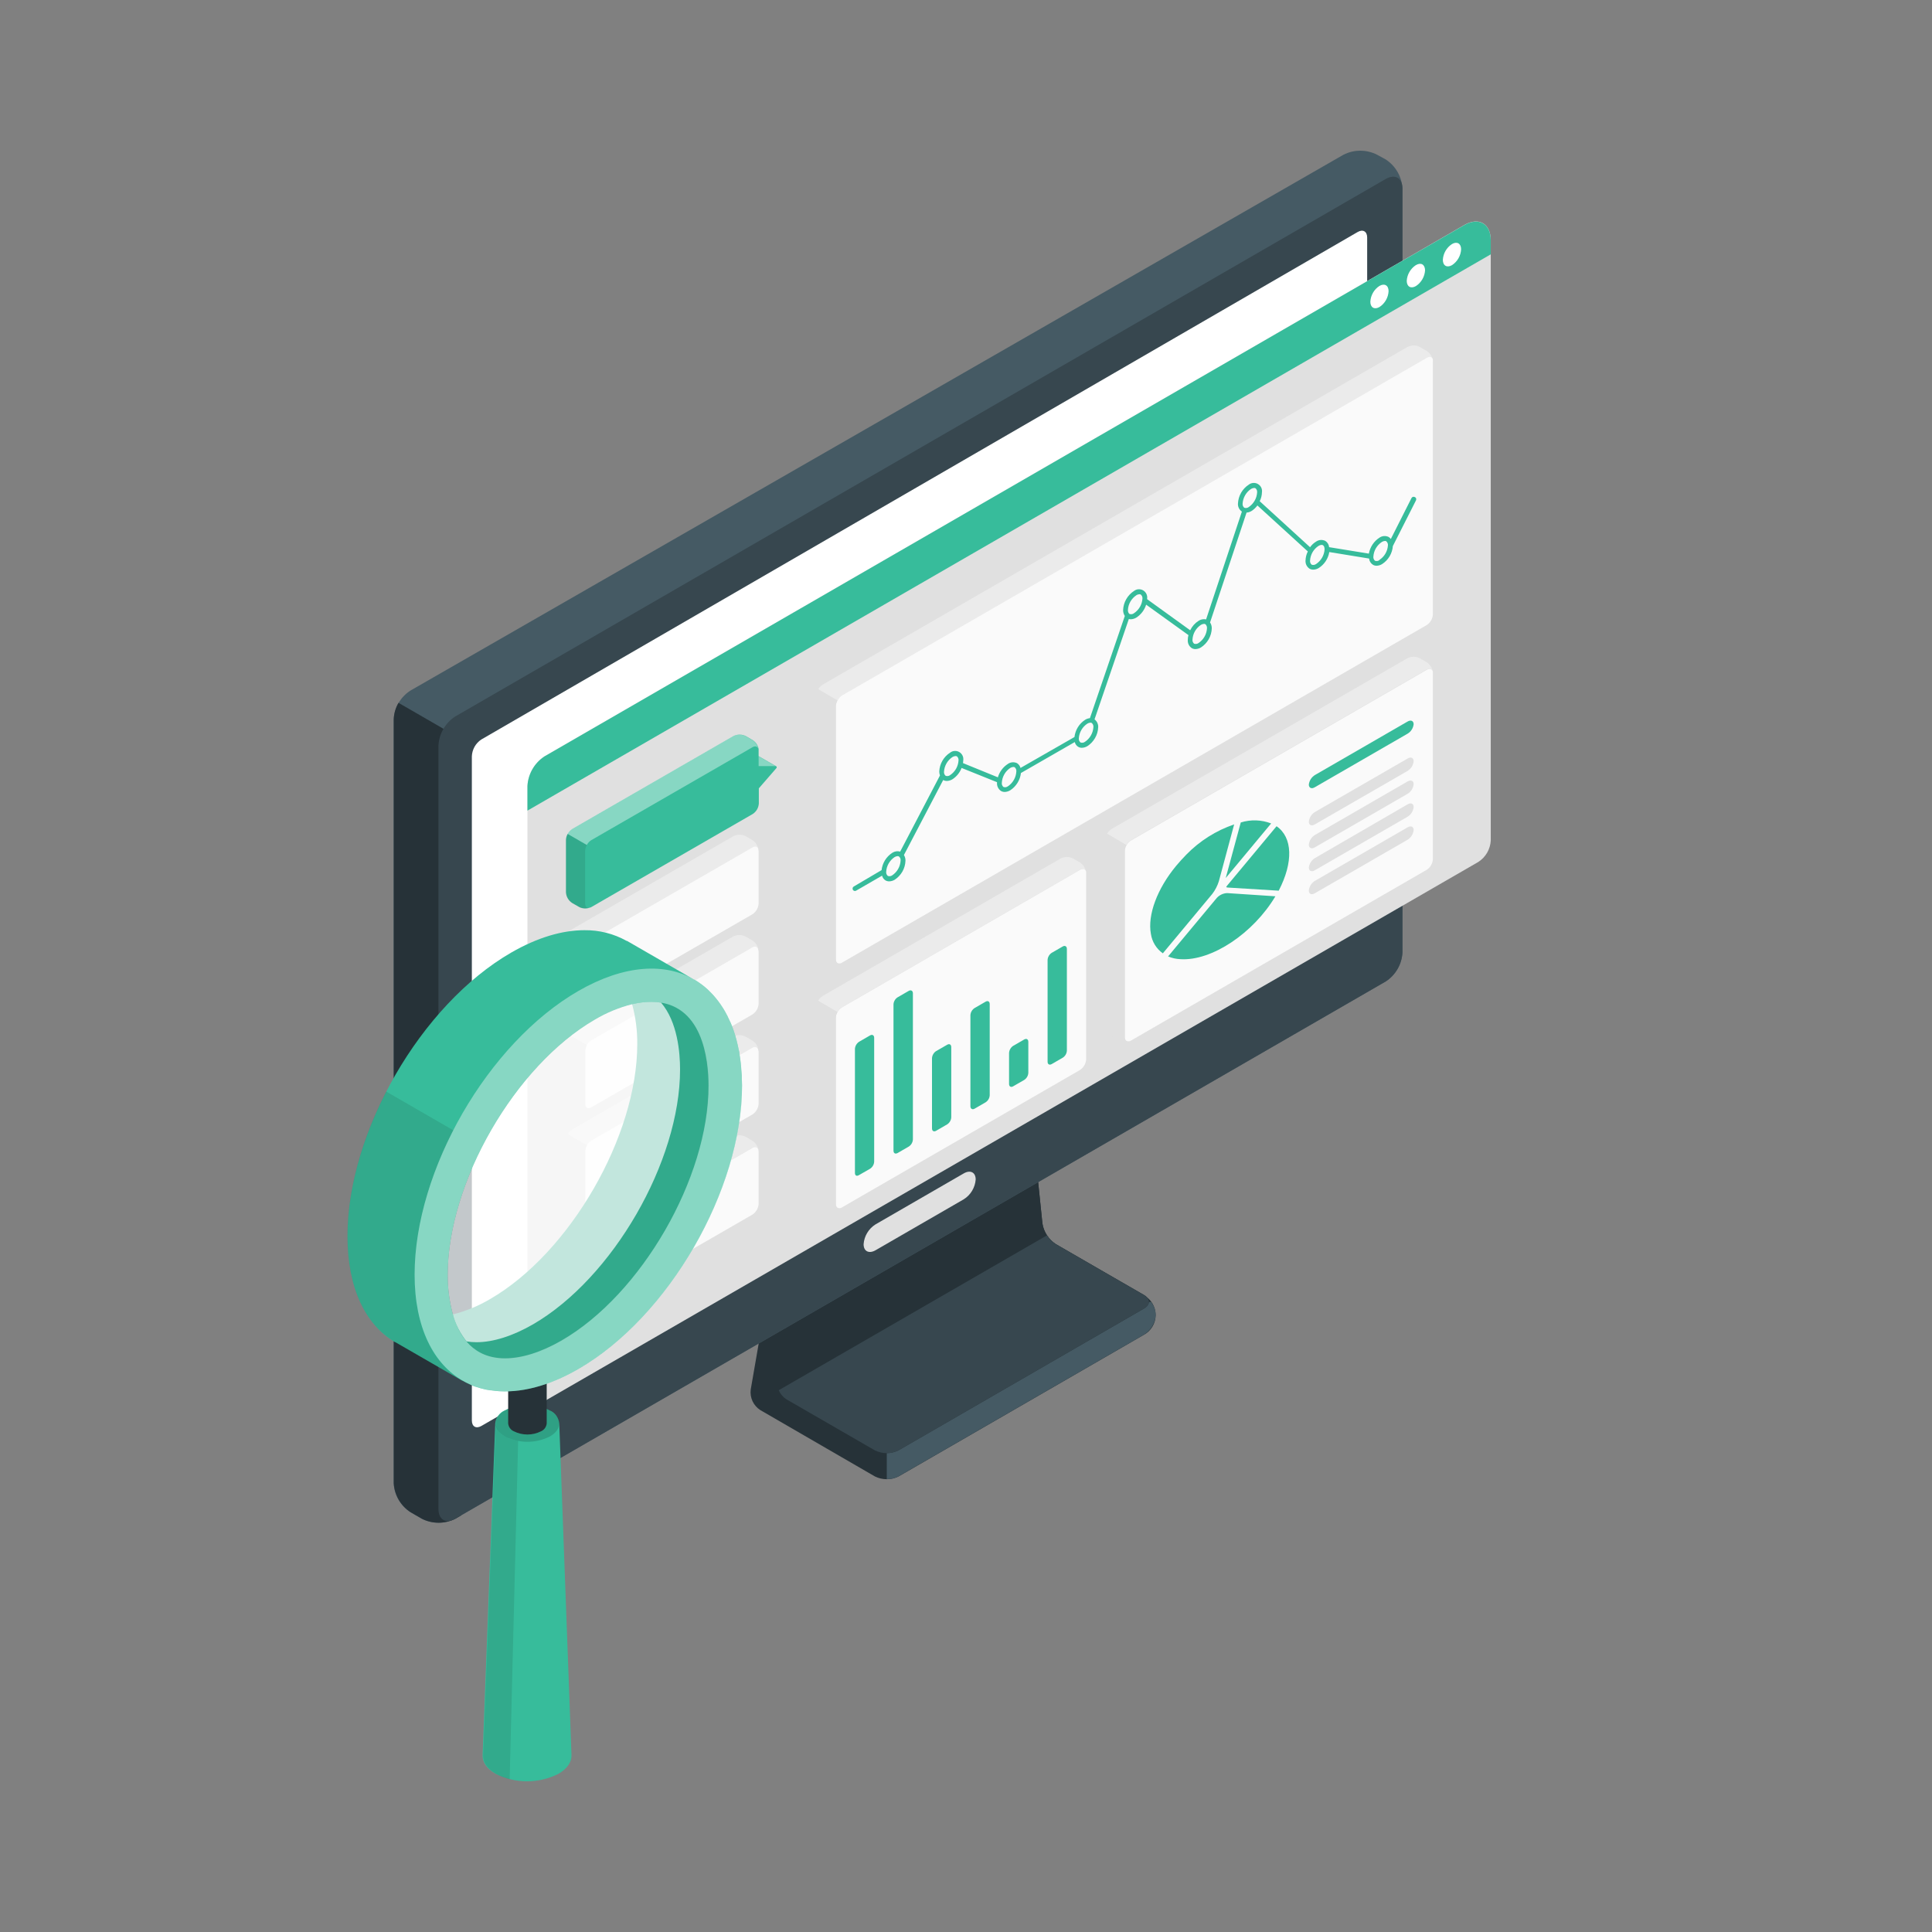 <svg width="70" height="70" viewBox="0 0 70 70" fill="none" xmlns="http://www.w3.org/2000/svg">
<rect x="0" y="0" width="70" height="70" fill="#808080" stroke="none"/>
<path d="M35.76 36.636L29.317 40.357C29.056 40.528 28.871 40.794 28.802 41.099L27.2 50.346C27.182 50.489 27.204 50.635 27.265 50.767C27.326 50.898 27.423 51.009 27.544 51.088L31.699 53.494C31.833 53.561 31.98 53.595 32.129 53.595C32.278 53.595 32.425 53.561 32.558 53.494L41.439 48.366C41.57 48.297 41.679 48.193 41.755 48.066C41.831 47.94 41.871 47.795 41.871 47.647C41.871 47.499 41.831 47.354 41.755 47.227C41.679 47.101 41.57 46.997 41.439 46.928L38.253 45.077C38.125 44.993 38.016 44.883 37.932 44.754C37.849 44.626 37.793 44.481 37.769 44.33L37.05 37.351C37.029 37.204 36.977 37.064 36.898 36.938C36.82 36.812 36.716 36.704 36.593 36.621C36.463 36.558 36.319 36.526 36.175 36.529C36.03 36.532 35.888 36.568 35.76 36.636Z" fill="#263238"/>
<path d="M32.13 51.861V53.59C32.281 53.593 32.43 53.558 32.563 53.487L41.444 48.359C41.568 48.282 41.672 48.177 41.747 48.052C41.822 47.927 41.867 47.786 41.877 47.641C41.868 47.471 41.808 47.308 41.706 47.172H40.252L32.13 51.861Z" fill="#455A64"/>
<path d="M36.571 37.104L30.127 40.826C29.865 40.997 29.68 41.263 29.611 41.568L28.156 49.961C28.138 50.105 28.16 50.251 28.221 50.382C28.282 50.514 28.378 50.626 28.5 50.705L31.694 52.549C31.827 52.615 31.974 52.65 32.124 52.65C32.273 52.65 32.42 52.615 32.553 52.549L41.444 47.414C41.685 47.277 41.685 47.053 41.444 46.914L38.253 45.077C38.125 44.993 38.016 44.883 37.932 44.754C37.849 44.626 37.793 44.481 37.769 44.33L37.05 37.351C37.051 37.295 37.037 37.24 37.008 37.191C36.979 37.143 36.938 37.104 36.888 37.078C36.838 37.053 36.782 37.041 36.726 37.046C36.67 37.05 36.616 37.07 36.571 37.104Z" fill="#263238"/>
<path d="M41.444 46.921L38.253 45.077C38.125 44.997 38.016 44.888 37.935 44.759L28.216 50.37C28.275 50.508 28.375 50.625 28.503 50.705L31.698 52.549C31.831 52.615 31.978 52.65 32.127 52.65C32.276 52.65 32.423 52.615 32.557 52.549L41.444 47.414C41.69 47.284 41.69 47.06 41.444 46.921Z" fill="#37474F"/>
<path d="M15.28 55.027L14.867 54.788C14.691 54.673 14.544 54.518 14.438 54.336C14.333 54.153 14.272 53.948 14.261 53.738V26.071C14.272 25.861 14.333 25.657 14.438 25.474C14.544 25.292 14.691 25.138 14.867 25.023L48.679 5.605C48.867 5.51 49.075 5.46 49.285 5.46C49.496 5.46 49.704 5.51 49.892 5.605L50.207 5.777C50.383 5.892 50.53 6.047 50.635 6.229C50.741 6.412 50.802 6.616 50.813 6.827V34.511C50.802 34.721 50.741 34.926 50.636 35.108C50.53 35.291 50.383 35.446 50.207 35.56L16.493 55.027C16.305 55.122 16.097 55.171 15.886 55.171C15.675 55.171 15.468 55.122 15.28 55.027Z" fill="#455A64"/>
<path d="M16.697 26.769L14.439 25.465C14.332 25.646 14.273 25.852 14.268 26.063V53.738C14.279 53.948 14.34 54.153 14.445 54.336C14.55 54.518 14.697 54.673 14.874 54.788L15.287 55.027C15.475 55.122 15.682 55.171 15.893 55.171C16.104 55.171 16.312 55.122 16.5 55.027L16.704 54.907L16.697 26.769Z" fill="#263238"/>
<path d="M15.886 54.676V27.01C15.898 26.799 15.958 26.595 16.064 26.412C16.169 26.23 16.316 26.075 16.493 25.96L50.207 6.485C50.542 6.292 50.813 6.449 50.813 6.828V34.511C50.802 34.721 50.741 34.926 50.636 35.108C50.53 35.291 50.383 35.446 50.207 35.56L16.493 55.027C16.158 55.219 15.886 55.063 15.886 54.676Z" fill="#37474F"/>
<path d="M31.723 44.361L34.918 42.515C35.157 42.377 35.351 42.475 35.351 42.735C35.34 42.88 35.295 43.021 35.22 43.146C35.145 43.271 35.041 43.376 34.918 43.453L31.723 45.299C31.483 45.436 31.29 45.338 31.29 45.079C31.301 44.933 31.345 44.793 31.421 44.668C31.496 44.543 31.599 44.438 31.723 44.361Z" fill="#E0E0E0"/>
<path d="M17.44 26.793L49.191 8.406C49.382 8.296 49.535 8.385 49.535 8.605V32.734C49.528 32.854 49.494 32.97 49.434 33.075C49.375 33.179 49.291 33.267 49.191 33.333L17.44 51.666C17.247 51.776 17.096 51.686 17.096 51.465V27.407C17.1 27.284 17.134 27.165 17.193 27.058C17.253 26.951 17.338 26.86 17.44 26.793Z" fill="white"/>
<path d="M19.729 27.4L53.051 8.153C53.58 7.849 54.013 8.098 54.013 8.708V30.455C54.004 30.61 53.959 30.761 53.882 30.895C53.804 31.029 53.696 31.143 53.566 31.228L19.557 50.865C19.311 51.007 19.11 50.891 19.11 50.607V28.472C19.122 28.257 19.184 28.049 19.292 27.862C19.399 27.676 19.549 27.518 19.729 27.4Z" fill="#E0E0E0"/>
<path d="M54.013 9.215V8.714C54.013 8.104 53.58 7.854 53.051 8.158L19.729 27.405C19.549 27.523 19.399 27.681 19.292 27.867C19.184 28.054 19.122 28.262 19.11 28.477V29.371L54.013 9.215Z" fill="#37BC9B"/>
<path d="M49.98 10.36C49.883 10.422 49.803 10.507 49.746 10.606C49.689 10.706 49.656 10.817 49.65 10.932C49.65 11.143 49.798 11.229 49.98 11.124C50.076 11.062 50.157 10.977 50.214 10.877C50.272 10.777 50.305 10.666 50.311 10.551C50.311 10.339 50.164 10.253 49.98 10.36Z" fill="white"/>
<path d="M51.294 9.609C51.2 9.672 51.122 9.755 51.066 9.853C51.009 9.951 50.976 10.061 50.969 10.174C50.969 10.386 51.117 10.472 51.301 10.365C51.398 10.302 51.478 10.217 51.535 10.118C51.593 10.018 51.626 9.906 51.633 9.791C51.626 9.58 51.485 9.495 51.294 9.609Z" fill="white"/>
<path d="M52.609 8.842C52.512 8.905 52.432 8.989 52.374 9.089C52.317 9.188 52.283 9.3 52.277 9.415C52.277 9.626 52.425 9.712 52.609 9.607C52.705 9.544 52.785 9.459 52.842 9.36C52.9 9.26 52.933 9.148 52.939 9.033C52.939 8.822 52.791 8.736 52.609 8.842Z" fill="white"/>
<path d="M51.908 13.035C51.88 12.944 51.794 12.915 51.693 12.973L30.501 25.21C30.434 25.253 30.38 25.312 30.343 25.382L29.646 24.979C29.682 24.908 29.737 24.849 29.804 24.807L50.995 12.571C51.064 12.536 51.141 12.517 51.219 12.517C51.296 12.517 51.373 12.536 51.442 12.571L51.693 12.716C51.748 12.752 51.796 12.799 51.833 12.854C51.87 12.909 51.895 12.97 51.908 13.035Z" fill="#EBEBEB"/>
<path d="M51.916 13.102V22.26C51.912 22.337 51.89 22.413 51.851 22.48C51.812 22.547 51.758 22.604 51.693 22.647L30.501 34.882L30.471 34.897C30.457 34.903 30.443 34.907 30.429 34.909C30.345 34.921 30.285 34.861 30.285 34.751V25.59C30.288 25.512 30.31 25.437 30.35 25.37C30.387 25.3 30.441 25.241 30.508 25.198L51.7 12.961C51.801 12.903 51.887 12.932 51.915 13.023C51.916 13.029 51.916 13.035 51.915 13.041C51.918 13.061 51.919 13.082 51.916 13.102Z" fill="#FAFAFA"/>
<path d="M30.422 34.911C30.354 34.932 30.282 34.938 30.211 34.93C30.156 34.925 30.103 34.909 30.055 34.882L29.804 34.737C29.739 34.695 29.685 34.638 29.646 34.571C29.607 34.503 29.585 34.428 29.58 34.351V25.193C29.583 25.116 29.605 25.04 29.646 24.973L30.343 25.377C30.303 25.444 30.281 25.519 30.278 25.597V34.753C30.278 34.87 30.338 34.923 30.422 34.911Z" fill="#E0E0E0"/>
<path d="M51.258 18.009C51.248 18.003 51.237 18 51.226 17.999C51.214 17.998 51.203 17.999 51.192 18.003C51.181 18.006 51.171 18.012 51.162 18.02C51.154 18.027 51.147 18.036 51.141 18.046L50.392 19.529C50.371 19.5 50.344 19.474 50.313 19.455C50.261 19.43 50.202 19.418 50.144 19.422C50.086 19.427 50.03 19.446 49.981 19.48C49.881 19.544 49.795 19.63 49.729 19.729C49.663 19.829 49.618 19.941 49.596 20.059L48.157 19.825C48.153 19.779 48.138 19.735 48.114 19.695C48.09 19.656 48.058 19.623 48.019 19.598C47.966 19.572 47.908 19.561 47.849 19.565C47.791 19.569 47.734 19.589 47.686 19.622C47.599 19.675 47.525 19.744 47.466 19.827L45.642 18.16C45.693 18.059 45.72 17.948 45.723 17.835C45.731 17.776 45.722 17.717 45.696 17.663C45.67 17.61 45.628 17.566 45.577 17.537C45.526 17.507 45.467 17.493 45.408 17.498C45.349 17.502 45.292 17.523 45.245 17.56C45.131 17.634 45.036 17.734 44.968 17.852C44.9 17.97 44.861 18.103 44.854 18.239C44.849 18.297 44.86 18.354 44.885 18.407C44.91 18.459 44.948 18.503 44.996 18.536L43.699 22.442C43.653 22.432 43.605 22.431 43.559 22.44C43.513 22.448 43.468 22.466 43.429 22.492C43.297 22.575 43.191 22.694 43.123 22.836L41.563 21.71C41.563 21.71 41.563 21.696 41.563 21.688C41.571 21.629 41.562 21.569 41.535 21.516C41.509 21.463 41.468 21.419 41.417 21.389C41.365 21.36 41.306 21.346 41.247 21.35C41.188 21.355 41.132 21.376 41.085 21.413C40.97 21.488 40.874 21.589 40.806 21.709C40.737 21.828 40.699 21.962 40.693 22.1C40.691 22.177 40.712 22.253 40.754 22.318L39.49 26.02C39.429 26.026 39.371 26.046 39.319 26.078C39.212 26.147 39.121 26.239 39.054 26.347C38.987 26.456 38.945 26.577 38.93 26.704L36.975 27.824C36.957 27.753 36.913 27.692 36.851 27.652C36.798 27.626 36.739 27.615 36.681 27.62C36.622 27.624 36.566 27.644 36.518 27.678C36.342 27.791 36.213 27.964 36.155 28.164L34.892 27.649C34.897 27.615 34.9 27.581 34.901 27.547C34.909 27.489 34.9 27.429 34.874 27.375C34.848 27.322 34.807 27.277 34.755 27.247C34.704 27.218 34.645 27.204 34.586 27.208C34.526 27.212 34.47 27.234 34.423 27.271C34.308 27.345 34.213 27.445 34.145 27.563C34.077 27.681 34.038 27.814 34.031 27.95C34.031 28 34.04 28.05 34.057 28.097L32.615 30.855C32.567 30.841 32.517 30.838 32.468 30.846C32.419 30.853 32.371 30.871 32.33 30.898C32.223 30.968 32.132 31.06 32.065 31.168C31.998 31.277 31.956 31.399 31.941 31.526L30.933 32.12C30.913 32.132 30.899 32.151 30.893 32.173C30.887 32.195 30.89 32.219 30.902 32.239C30.909 32.252 30.92 32.263 30.933 32.27C30.946 32.278 30.961 32.282 30.976 32.282C30.991 32.281 31.006 32.277 31.019 32.27L31.959 31.727C31.976 31.798 32.02 31.859 32.082 31.898C32.123 31.921 32.169 31.933 32.216 31.933C32.287 31.931 32.355 31.911 32.416 31.875C32.531 31.8 32.627 31.698 32.696 31.579C32.764 31.459 32.802 31.325 32.807 31.187C32.809 31.114 32.79 31.041 32.751 30.979L34.174 28.261C34.214 28.284 34.26 28.296 34.306 28.295C34.376 28.293 34.445 28.273 34.505 28.237C34.658 28.139 34.776 27.994 34.84 27.824L36.124 28.34C36.124 28.34 36.124 28.352 36.124 28.359C36.119 28.417 36.13 28.476 36.156 28.529C36.181 28.581 36.22 28.627 36.268 28.659C36.309 28.682 36.356 28.694 36.403 28.694C36.473 28.691 36.542 28.671 36.602 28.634C36.709 28.565 36.799 28.473 36.866 28.364C36.934 28.256 36.976 28.135 36.99 28.008L38.941 26.886C38.958 26.957 39.002 27.019 39.064 27.058C39.105 27.082 39.151 27.094 39.198 27.094C39.269 27.091 39.337 27.071 39.398 27.034C39.512 26.96 39.607 26.86 39.675 26.742C39.744 26.624 39.783 26.491 39.789 26.355C39.794 26.299 39.783 26.244 39.76 26.193C39.737 26.142 39.702 26.098 39.657 26.064L40.9 22.427C40.923 22.434 40.947 22.437 40.972 22.437C41.042 22.434 41.111 22.414 41.171 22.377C41.341 22.267 41.467 22.101 41.527 21.908L43.06 23.011C43.044 23.067 43.036 23.125 43.036 23.183C43.031 23.241 43.042 23.3 43.067 23.353C43.092 23.405 43.131 23.451 43.18 23.483C43.221 23.506 43.267 23.518 43.314 23.518C43.385 23.515 43.453 23.495 43.513 23.458C43.629 23.383 43.725 23.281 43.793 23.162C43.861 23.042 43.9 22.908 43.905 22.77C43.907 22.693 43.886 22.617 43.843 22.552L45.165 18.572C45.225 18.568 45.284 18.549 45.337 18.519C45.423 18.466 45.498 18.396 45.558 18.314L47.385 19.98C47.334 20.08 47.306 20.191 47.302 20.304C47.297 20.363 47.308 20.422 47.333 20.474C47.359 20.527 47.398 20.573 47.447 20.605C47.487 20.628 47.534 20.64 47.581 20.639C47.651 20.638 47.72 20.618 47.78 20.581C47.881 20.517 47.967 20.432 48.033 20.332C48.099 20.232 48.143 20.12 48.163 20.002L49.605 20.237C49.609 20.283 49.624 20.327 49.648 20.366C49.672 20.405 49.704 20.438 49.743 20.462C49.783 20.486 49.83 20.499 49.877 20.498C49.947 20.496 50.016 20.475 50.076 20.438C50.187 20.367 50.28 20.27 50.348 20.157C50.415 20.043 50.456 19.915 50.466 19.784L51.305 18.127C51.31 18.116 51.313 18.105 51.313 18.093C51.314 18.081 51.312 18.069 51.308 18.058C51.303 18.046 51.297 18.036 51.288 18.028C51.28 18.019 51.27 18.013 51.258 18.009ZM32.33 31.713C32.307 31.73 32.28 31.741 32.252 31.745C32.224 31.75 32.195 31.747 32.168 31.737C32.147 31.719 32.13 31.695 32.119 31.669C32.109 31.643 32.105 31.614 32.108 31.586C32.114 31.48 32.145 31.377 32.197 31.285C32.25 31.193 32.323 31.114 32.411 31.055C32.444 31.034 32.483 31.022 32.522 31.019C32.539 31.019 32.556 31.023 32.57 31.031C32.592 31.049 32.609 31.072 32.62 31.099C32.63 31.125 32.634 31.154 32.63 31.182C32.625 31.288 32.594 31.391 32.542 31.483C32.49 31.575 32.417 31.654 32.33 31.713ZM34.423 28.085C34.4 28.102 34.374 28.113 34.346 28.117C34.318 28.122 34.29 28.119 34.263 28.109C34.241 28.091 34.224 28.068 34.214 28.041C34.203 28.015 34.2 27.986 34.203 27.958C34.21 27.852 34.241 27.75 34.294 27.658C34.347 27.566 34.42 27.488 34.509 27.429C34.543 27.407 34.582 27.395 34.622 27.393C34.639 27.393 34.655 27.396 34.67 27.403C34.692 27.422 34.709 27.445 34.719 27.472C34.729 27.499 34.733 27.528 34.729 27.556C34.722 27.662 34.691 27.765 34.638 27.857C34.585 27.948 34.511 28.027 34.423 28.085ZM36.518 28.489C36.495 28.506 36.468 28.517 36.44 28.522C36.412 28.526 36.383 28.523 36.356 28.513C36.335 28.495 36.318 28.471 36.308 28.445C36.298 28.419 36.294 28.39 36.298 28.362C36.303 28.255 36.334 28.15 36.387 28.057C36.44 27.963 36.514 27.884 36.603 27.824C36.638 27.803 36.677 27.79 36.717 27.788C36.734 27.788 36.75 27.792 36.765 27.8C36.786 27.819 36.803 27.842 36.813 27.868C36.823 27.895 36.827 27.923 36.824 27.951C36.818 28.059 36.788 28.163 36.734 28.257C36.681 28.35 36.607 28.43 36.518 28.489ZM39.31 26.877C39.287 26.894 39.261 26.906 39.232 26.91C39.204 26.914 39.175 26.911 39.148 26.901C39.127 26.883 39.11 26.86 39.099 26.833C39.089 26.807 39.085 26.778 39.088 26.75C39.095 26.644 39.126 26.541 39.18 26.448C39.233 26.356 39.307 26.278 39.396 26.219C39.429 26.198 39.468 26.185 39.508 26.183C39.525 26.182 39.541 26.186 39.556 26.195C39.578 26.213 39.594 26.237 39.605 26.263C39.615 26.29 39.619 26.318 39.616 26.346C39.609 26.453 39.578 26.556 39.525 26.648C39.472 26.74 39.399 26.819 39.31 26.877ZM41.084 22.22C41.061 22.238 41.034 22.249 41.006 22.253C40.977 22.257 40.949 22.254 40.922 22.244L40.908 22.232C40.878 22.194 40.863 22.145 40.867 22.097C40.873 21.991 40.904 21.887 40.957 21.795C41.011 21.703 41.084 21.625 41.173 21.566C41.206 21.544 41.245 21.532 41.285 21.53C41.301 21.53 41.318 21.534 41.333 21.542C41.354 21.56 41.371 21.583 41.382 21.61C41.392 21.636 41.396 21.665 41.393 21.693C41.385 21.799 41.354 21.901 41.3 21.993C41.246 22.084 41.172 22.162 41.084 22.22ZM43.426 23.298C43.403 23.315 43.376 23.326 43.348 23.33C43.32 23.334 43.291 23.332 43.264 23.322C43.243 23.303 43.226 23.28 43.216 23.254C43.206 23.227 43.202 23.199 43.206 23.171C43.212 23.064 43.243 22.961 43.296 22.869C43.349 22.777 43.423 22.698 43.512 22.64C43.546 22.618 43.585 22.606 43.625 22.604C43.642 22.603 43.658 22.607 43.673 22.616C43.679 22.62 43.684 22.625 43.689 22.631C43.704 22.65 43.716 22.671 43.724 22.695C43.731 22.718 43.734 22.742 43.731 22.767C43.725 22.873 43.694 22.976 43.641 23.068C43.588 23.16 43.514 23.239 43.426 23.298ZM45.242 18.373C45.219 18.39 45.193 18.401 45.165 18.405C45.137 18.409 45.109 18.406 45.082 18.397C45.06 18.379 45.044 18.355 45.033 18.329C45.023 18.302 45.019 18.274 45.022 18.246C45.029 18.14 45.059 18.036 45.113 17.944C45.166 17.852 45.239 17.773 45.328 17.715C45.362 17.694 45.401 17.681 45.441 17.679C45.458 17.679 45.475 17.683 45.489 17.691C45.511 17.709 45.528 17.733 45.538 17.759C45.548 17.785 45.551 17.814 45.548 17.842C45.541 17.948 45.511 18.051 45.457 18.143C45.404 18.235 45.331 18.314 45.242 18.373ZM47.686 20.435C47.663 20.452 47.636 20.463 47.608 20.467C47.58 20.472 47.551 20.469 47.524 20.459C47.503 20.441 47.486 20.417 47.476 20.391C47.466 20.364 47.462 20.336 47.466 20.308C47.472 20.202 47.504 20.099 47.556 20.007C47.61 19.916 47.683 19.837 47.772 19.779C47.806 19.757 47.845 19.744 47.885 19.742C47.902 19.742 47.919 19.746 47.933 19.755C47.971 19.775 47.992 19.83 47.992 19.906C47.985 20.012 47.954 20.114 47.901 20.206C47.848 20.298 47.774 20.376 47.686 20.435ZM49.981 20.292C49.959 20.31 49.932 20.321 49.904 20.326C49.876 20.33 49.847 20.328 49.82 20.318C49.798 20.3 49.781 20.276 49.77 20.249C49.76 20.223 49.756 20.194 49.76 20.165C49.767 20.059 49.798 19.956 49.851 19.864C49.905 19.773 49.979 19.694 50.067 19.636C50.101 19.614 50.139 19.602 50.179 19.6C50.196 19.599 50.213 19.603 50.227 19.612C50.249 19.63 50.266 19.654 50.276 19.68C50.287 19.706 50.291 19.735 50.287 19.763C50.28 19.868 50.248 19.969 50.195 20.06C50.142 20.15 50.069 20.227 49.981 20.285V20.292Z" fill="#37BC9B"/>
<path d="M39.344 31.574C39.317 31.483 39.229 31.453 39.13 31.512L30.501 36.495C30.433 36.537 30.376 36.596 30.338 36.667L29.642 36.26C29.68 36.19 29.736 36.13 29.804 36.088L38.43 31.105C38.499 31.069 38.576 31.05 38.654 31.05C38.731 31.05 38.808 31.069 38.877 31.105L39.13 31.249C39.185 31.286 39.233 31.334 39.27 31.39C39.307 31.445 39.332 31.508 39.344 31.574Z" fill="#EBEBEB"/>
<path d="M39.353 31.641V38.38C39.349 38.458 39.327 38.533 39.288 38.6C39.249 38.667 39.196 38.724 39.131 38.767L30.977 43.474L30.503 43.749L30.469 43.766C30.362 43.804 30.285 43.744 30.285 43.618V36.88C30.287 36.806 30.308 36.734 30.345 36.671C30.383 36.6 30.44 36.541 30.508 36.499L39.136 31.515C39.236 31.457 39.324 31.486 39.351 31.577C39.351 31.577 39.351 31.587 39.351 31.594C39.353 31.61 39.354 31.625 39.353 31.641Z" fill="#FAFAFA"/>
<path d="M30.462 43.768L30.434 43.778C30.422 43.783 30.41 43.786 30.397 43.788C30.378 43.794 30.358 43.797 30.338 43.799H30.28C30.239 43.798 30.199 43.794 30.159 43.785C30.123 43.777 30.087 43.763 30.055 43.745L29.804 43.599C29.739 43.557 29.684 43.5 29.646 43.433C29.607 43.366 29.584 43.29 29.58 43.213V36.478C29.583 36.403 29.604 36.329 29.642 36.263L30.338 36.671C30.301 36.734 30.28 36.806 30.278 36.88V43.62C30.278 43.745 30.349 43.806 30.462 43.768Z" fill="#E0E0E0"/>
<path d="M30.976 42.496V38.004C30.979 37.952 30.994 37.902 31.02 37.857C31.046 37.813 31.082 37.775 31.125 37.746L31.526 37.514C31.608 37.468 31.673 37.514 31.673 37.6V42.087C31.671 42.139 31.656 42.189 31.63 42.234C31.605 42.278 31.569 42.316 31.526 42.345L31.125 42.575C31.036 42.63 30.976 42.591 30.976 42.496Z" fill="#37BC9B"/>
<path d="M32.373 41.69V36.392C32.375 36.341 32.39 36.29 32.416 36.246C32.441 36.201 32.477 36.163 32.521 36.135L32.926 35.901C33.009 35.854 33.076 35.901 33.076 35.987V41.285C33.073 41.336 33.058 41.387 33.032 41.432C33.006 41.477 32.97 41.514 32.926 41.542L32.526 41.774C32.438 41.824 32.373 41.785 32.373 41.69Z" fill="#37BC9B"/>
<path d="M33.768 40.884V38.341C33.771 38.289 33.786 38.239 33.812 38.194C33.838 38.149 33.874 38.111 33.918 38.083L34.318 37.853C34.399 37.805 34.466 37.844 34.466 37.939V40.48C34.464 40.532 34.449 40.582 34.423 40.627C34.398 40.672 34.361 40.71 34.318 40.738L33.918 40.97C33.835 41.018 33.768 40.979 33.768 40.884Z" fill="#37BC9B"/>
<path d="M35.16 40.08V36.782C35.163 36.731 35.178 36.68 35.204 36.636C35.23 36.591 35.266 36.553 35.309 36.525L35.71 36.293C35.792 36.246 35.859 36.284 35.859 36.379V39.681C35.857 39.733 35.842 39.783 35.816 39.828C35.79 39.873 35.754 39.911 35.71 39.939L35.309 40.171C35.23 40.214 35.16 40.175 35.16 40.08Z" fill="#37BC9B"/>
<path d="M36.56 39.274V38.152C36.563 38.1 36.578 38.05 36.604 38.005C36.629 37.961 36.665 37.922 36.708 37.894L37.11 37.662C37.191 37.616 37.258 37.654 37.258 37.748V38.87C37.255 38.922 37.241 38.972 37.215 39.017C37.189 39.061 37.154 39.099 37.11 39.128L36.707 39.36C36.628 39.406 36.56 39.368 36.56 39.274Z" fill="#37BC9B"/>
<path d="M37.956 38.468V34.78C37.959 34.729 37.974 34.678 38 34.634C38.026 34.589 38.062 34.551 38.105 34.523L38.506 34.292C38.588 34.244 38.655 34.292 38.655 34.378V38.064C38.653 38.116 38.638 38.166 38.612 38.211C38.586 38.256 38.55 38.294 38.506 38.322L38.105 38.554C38.023 38.6 37.956 38.563 37.956 38.468Z" fill="#37BC9B"/>
<path d="M51.908 24.319C51.88 24.227 51.793 24.198 51.693 24.257L40.972 30.443C40.903 30.485 40.847 30.544 40.809 30.615L40.112 30.208C40.151 30.137 40.206 30.078 40.274 30.036L50.994 23.849C51.063 23.814 51.139 23.795 51.217 23.795C51.295 23.795 51.371 23.814 51.44 23.849L51.693 23.994C51.749 24.031 51.796 24.079 51.833 24.135C51.87 24.19 51.895 24.253 51.908 24.319Z" fill="#EBEBEB"/>
<path d="M51.916 24.387V31.127C51.912 31.204 51.89 31.279 51.851 31.347C51.813 31.414 51.759 31.471 51.695 31.514L41.448 37.43L40.974 37.705L40.939 37.722C40.833 37.76 40.755 37.7 40.755 37.575V30.835C40.758 30.761 40.778 30.689 40.815 30.625C40.854 30.555 40.91 30.495 40.979 30.453L51.7 24.267C51.8 24.209 51.887 24.238 51.915 24.329C51.915 24.329 51.915 24.339 51.915 24.346C51.916 24.36 51.917 24.373 51.916 24.387Z" fill="#FAFAFA"/>
<path d="M40.932 37.722L40.905 37.733C40.893 37.738 40.88 37.741 40.867 37.743C40.848 37.748 40.828 37.752 40.809 37.753H40.75C40.71 37.753 40.669 37.748 40.63 37.739C40.593 37.731 40.558 37.718 40.525 37.7L40.274 37.554C40.209 37.512 40.155 37.455 40.116 37.387C40.077 37.32 40.055 37.245 40.051 37.167V30.433C40.053 30.357 40.075 30.283 40.112 30.218L40.809 30.625C40.771 30.689 40.751 30.761 40.748 30.835V37.575C40.748 37.7 40.831 37.76 40.932 37.722Z" fill="#E0E0E0"/>
<path d="M44.716 29.869L44.161 31.931C44.109 32.096 44.029 32.251 43.924 32.388L42.132 34.541C42.016 34.459 41.918 34.355 41.843 34.233C41.769 34.112 41.72 33.977 41.699 33.837C41.573 33.15 41.927 32.197 42.62 31.364C42.738 31.223 42.859 31.091 42.982 30.965C43.466 30.469 44.06 30.093 44.716 29.869Z" fill="#37BC9B"/>
<path d="M46.21 32.474C45.414 33.813 43.902 34.823 42.773 34.753C42.618 34.747 42.465 34.714 42.322 34.653L44.089 32.531C44.184 32.429 44.314 32.367 44.453 32.359H44.472L46.21 32.474Z" fill="#37BC9B"/>
<path d="M46.056 29.835L44.41 31.813L44.955 29.8C45.316 29.687 45.704 29.699 46.056 29.835Z" fill="#37BC9B"/>
<path d="M46.33 32.271L44.489 32.158C44.469 32.157 44.448 32.152 44.429 32.144C44.432 32.132 44.437 32.12 44.445 32.11C44.449 32.102 44.454 32.096 44.46 32.089L46.252 29.936C46.835 30.338 46.866 31.239 46.33 32.271Z" fill="#37BC9B"/>
<path d="M47.421 28.426C47.421 28.549 47.522 28.598 47.644 28.52L50.995 26.585C51.057 26.549 51.109 26.499 51.147 26.44C51.186 26.38 51.211 26.312 51.219 26.241C51.219 26.118 51.119 26.07 50.995 26.145L47.644 28.08C47.584 28.117 47.532 28.167 47.493 28.227C47.454 28.287 47.43 28.355 47.421 28.426Z" fill="#37BC9B"/>
<path d="M47.421 29.773C47.421 29.897 47.522 29.945 47.644 29.867L50.995 27.934C51.058 27.897 51.11 27.845 51.149 27.784C51.188 27.722 51.212 27.652 51.219 27.58C51.219 27.456 51.119 27.408 50.995 27.486L47.644 29.419C47.582 29.457 47.53 29.508 47.491 29.57C47.453 29.631 47.428 29.701 47.421 29.773Z" fill="#E0E0E0"/>
<path d="M47.421 30.605C47.421 30.728 47.522 30.776 47.644 30.699L50.995 28.764C51.058 28.727 51.11 28.676 51.149 28.615C51.188 28.553 51.212 28.484 51.219 28.412C51.219 28.288 51.119 28.24 50.995 28.316L47.644 30.251C47.582 30.288 47.53 30.34 47.491 30.401C47.453 30.463 47.428 30.532 47.421 30.605Z" fill="#E0E0E0"/>
<path d="M47.421 31.433C47.421 31.557 47.522 31.605 47.644 31.529L50.995 29.594C51.058 29.557 51.111 29.506 51.15 29.444C51.188 29.383 51.212 29.313 51.219 29.24C51.219 29.116 51.119 29.068 50.995 29.146L47.644 31.089C47.583 31.126 47.532 31.175 47.493 31.235C47.454 31.295 47.43 31.362 47.421 31.433Z" fill="#E0E0E0"/>
<path d="M47.421 32.266C47.421 32.39 47.522 32.438 47.644 32.362L50.995 30.428C51.058 30.39 51.11 30.339 51.149 30.277C51.188 30.216 51.212 30.146 51.219 30.074C51.219 29.95 51.119 29.902 50.995 29.979L47.644 31.914C47.582 31.951 47.53 32.003 47.491 32.064C47.452 32.125 47.428 32.194 47.421 32.266Z" fill="#E0E0E0"/>
<path d="M27.477 30.77C27.45 30.677 27.364 30.648 27.262 30.708L21.42 34.076C21.353 34.119 21.299 34.178 21.262 34.248L20.571 33.839C20.608 33.769 20.662 33.71 20.729 33.667L26.571 30.297C26.641 30.262 26.717 30.244 26.795 30.244C26.872 30.244 26.949 30.262 27.018 30.297L27.269 30.443C27.324 30.48 27.371 30.529 27.407 30.585C27.442 30.641 27.466 30.704 27.477 30.77Z" fill="#EBEBEB"/>
<path d="M27.486 30.837V32.739C27.481 32.816 27.459 32.892 27.42 32.959C27.381 33.026 27.327 33.083 27.262 33.126L21.42 36.494L21.378 36.514H21.368C21.268 36.543 21.196 36.483 21.196 36.361V34.462C21.198 34.385 21.221 34.309 21.262 34.242C21.299 34.173 21.353 34.114 21.42 34.071L27.262 30.703C27.364 30.642 27.45 30.672 27.477 30.764C27.478 30.77 27.478 30.776 27.477 30.782C27.482 30.799 27.485 30.818 27.486 30.837Z" fill="#FAFAFA"/>
<path d="M21.375 36.518C21.348 36.528 21.319 36.535 21.291 36.54C21.203 36.556 21.113 36.548 21.029 36.518L20.98 36.494L20.729 36.349C20.664 36.307 20.61 36.25 20.571 36.183C20.532 36.116 20.509 36.04 20.505 35.963V34.06C20.508 33.983 20.531 33.907 20.571 33.84L21.268 34.242C21.228 34.309 21.205 34.385 21.203 34.462V36.365C21.203 36.487 21.275 36.547 21.375 36.518Z" fill="#E0E0E0"/>
<path d="M27.477 34.395C27.449 34.303 27.363 34.273 27.262 34.334L21.419 37.702C21.353 37.745 21.299 37.804 21.261 37.873L20.564 37.471C20.601 37.401 20.655 37.342 20.722 37.3L26.564 33.93C26.634 33.895 26.71 33.877 26.788 33.877C26.865 33.877 26.942 33.895 27.011 33.93L27.262 34.076C27.318 34.112 27.365 34.159 27.402 34.214C27.439 34.269 27.465 34.33 27.477 34.395Z" fill="#EBEBEB"/>
<path d="M27.486 34.462V36.365C27.482 36.444 27.459 36.522 27.419 36.591C27.379 36.66 27.323 36.718 27.255 36.76L21.413 40.128L21.372 40.149H21.361C21.262 40.178 21.189 40.118 21.189 39.996V38.088C21.192 38.011 21.214 37.935 21.255 37.868C21.292 37.799 21.347 37.74 21.413 37.697L27.255 34.328C27.357 34.268 27.443 34.297 27.47 34.39C27.471 34.396 27.471 34.402 27.47 34.407C27.477 34.425 27.483 34.444 27.486 34.462Z" fill="#FAFAFA"/>
<path d="M21.375 40.144C21.348 40.154 21.319 40.161 21.291 40.166C21.203 40.182 21.113 40.174 21.029 40.144L20.98 40.12L20.729 39.975C20.664 39.933 20.61 39.876 20.571 39.809C20.532 39.741 20.509 39.666 20.505 39.589V37.686C20.508 37.608 20.531 37.533 20.571 37.466L21.268 37.868C21.228 37.935 21.205 38.011 21.203 38.088V39.991C21.203 40.113 21.275 40.173 21.375 40.144Z" fill="#E0E0E0"/>
<path d="M27.477 38.023C27.449 37.93 27.363 37.901 27.262 37.961L21.419 41.329C21.353 41.373 21.299 41.432 21.261 41.501L20.564 41.099C20.601 41.029 20.655 40.97 20.722 40.927L26.564 37.557C26.634 37.523 26.71 37.504 26.788 37.504C26.865 37.504 26.942 37.523 27.011 37.557L27.262 37.703C27.318 37.739 27.365 37.786 27.402 37.841C27.439 37.896 27.465 37.958 27.477 38.023Z" fill="#EBEBEB"/>
<path d="M27.486 38.09V39.992C27.481 40.07 27.459 40.145 27.42 40.212C27.381 40.279 27.327 40.337 27.262 40.379L21.42 43.747L21.378 43.768H21.368C21.268 43.797 21.196 43.737 21.196 43.615V41.716C21.198 41.638 21.221 41.562 21.262 41.496C21.299 41.426 21.353 41.367 21.42 41.324L27.255 37.963C27.357 37.903 27.443 37.932 27.47 38.025C27.471 38.03 27.471 38.036 27.47 38.042C27.477 38.057 27.482 38.074 27.486 38.09Z" fill="#FAFAFA"/>
<path d="M21.375 43.771C21.348 43.781 21.319 43.789 21.291 43.794C21.203 43.809 21.113 43.802 21.029 43.771L20.98 43.747L20.729 43.603C20.664 43.56 20.61 43.503 20.571 43.436C20.532 43.369 20.509 43.294 20.505 43.216V41.314C20.508 41.236 20.531 41.16 20.571 41.094L21.268 41.496C21.228 41.562 21.205 41.638 21.203 41.716V43.618C21.203 43.74 21.275 43.806 21.375 43.771Z" fill="#E0E0E0"/>
<path d="M27.477 41.651C27.449 41.558 27.363 41.529 27.262 41.589L21.419 44.957C21.353 45 21.299 45.059 21.261 45.129L20.564 44.727C20.601 44.657 20.655 44.597 20.722 44.555L26.564 41.185C26.634 41.15 26.71 41.132 26.788 41.132C26.865 41.132 26.942 41.15 27.011 41.185L27.262 41.331C27.318 41.367 27.365 41.414 27.402 41.469C27.439 41.524 27.465 41.586 27.477 41.651Z" fill="#EBEBEB"/>
<path d="M27.486 41.718V43.62C27.481 43.697 27.459 43.773 27.42 43.84C27.381 43.907 27.327 43.964 27.262 44.007L21.42 47.375L21.378 47.395H21.368C21.268 47.425 21.196 47.364 21.196 47.242V45.352C21.198 45.274 21.221 45.199 21.262 45.132C21.299 45.063 21.353 45.004 21.42 44.96L27.262 41.592C27.364 41.532 27.45 41.561 27.477 41.654C27.478 41.66 27.478 41.666 27.477 41.671C27.481 41.686 27.484 41.702 27.486 41.718Z" fill="#FAFAFA"/>
<path d="M21.375 47.399C21.348 47.409 21.319 47.416 21.291 47.421C21.203 47.437 21.113 47.429 21.029 47.399L20.98 47.375L20.729 47.23C20.664 47.188 20.61 47.131 20.571 47.064C20.532 46.997 20.509 46.921 20.505 46.844V44.941C20.508 44.864 20.531 44.788 20.571 44.721L21.268 45.123C21.228 45.19 21.205 45.266 21.203 45.343V47.242C21.203 47.368 21.275 47.428 21.375 47.399Z" fill="#E0E0E0"/>
<path d="M28.09 27.757C28.098 27.755 28.105 27.755 28.113 27.757L27.486 27.396V27.202C27.487 27.186 27.487 27.169 27.486 27.152C27.487 27.147 27.487 27.141 27.486 27.135C27.473 27.07 27.448 27.008 27.411 26.953C27.374 26.898 27.326 26.852 27.271 26.815L27.02 26.669C26.951 26.635 26.874 26.616 26.797 26.616C26.719 26.616 26.642 26.635 26.573 26.669L20.73 30.039C20.665 30.081 20.611 30.139 20.573 30.206C20.534 30.273 20.511 30.348 20.507 30.426V32.328C20.511 32.406 20.534 32.481 20.572 32.548C20.611 32.615 20.665 32.672 20.73 32.715L20.981 32.859L21.031 32.883C21.115 32.914 21.205 32.922 21.292 32.906C21.321 32.901 21.349 32.893 21.377 32.883H21.387L21.428 32.863L27.271 29.494C27.336 29.452 27.39 29.395 27.429 29.328C27.468 29.261 27.49 29.185 27.494 29.108V28.563L28.132 27.828C28.138 27.821 28.141 27.812 28.142 27.803C28.143 27.794 28.141 27.785 28.137 27.777C28.132 27.77 28.125 27.763 28.117 27.76C28.109 27.756 28.099 27.755 28.09 27.757Z" fill="#37BC9B"/>
<path opacity="0.1" d="M21.375 32.89C21.348 32.9 21.32 32.908 21.291 32.912C21.203 32.928 21.113 32.921 21.029 32.89L20.98 32.866L20.725 32.722C20.66 32.679 20.606 32.622 20.567 32.555C20.528 32.488 20.506 32.413 20.502 32.335V30.433C20.505 30.355 20.527 30.279 20.567 30.213L21.265 30.615C21.224 30.681 21.202 30.757 21.2 30.835V32.737C21.203 32.859 21.275 32.919 21.375 32.89Z" fill="black"/>
<path opacity="0.4" d="M27.477 27.137C27.449 27.044 27.363 27.015 27.262 27.075L21.419 30.443C21.353 30.486 21.299 30.545 21.261 30.615L20.564 30.213C20.601 30.143 20.655 30.084 20.722 30.041L26.564 26.671C26.634 26.636 26.71 26.618 26.788 26.618C26.865 26.618 26.942 26.636 27.011 26.671L27.262 26.817C27.318 26.853 27.365 26.9 27.402 26.955C27.439 27.01 27.465 27.072 27.477 27.137Z" fill="white"/>
<path opacity="0.4" d="M28.09 27.757H27.486V27.403L28.113 27.764C28.106 27.76 28.098 27.757 28.09 27.757Z" fill="white"/>
<path d="M20.263 51.573C20.253 51.471 20.216 51.373 20.156 51.29C20.096 51.207 20.014 51.142 19.919 51.102C19.667 50.973 19.387 50.906 19.103 50.906C18.82 50.906 18.54 50.973 18.287 51.102C18.193 51.142 18.111 51.208 18.051 51.291C17.99 51.373 17.953 51.471 17.943 51.573L17.486 63.579C17.469 63.829 17.625 64.081 17.955 64.267C18.309 64.446 18.7 64.54 19.096 64.54C19.493 64.54 19.884 64.446 20.237 64.267C20.567 64.076 20.722 63.823 20.706 63.579L20.263 51.573Z" fill="#37BC9B"/>
<path opacity="0.15" d="M18.294 51.102C17.844 51.361 17.844 51.789 18.294 52.044C18.547 52.172 18.826 52.239 19.11 52.239C19.394 52.239 19.674 52.172 19.926 52.044C20.377 51.784 20.377 51.356 19.926 51.102C19.674 50.973 19.394 50.906 19.11 50.906C18.826 50.906 18.547 50.973 18.294 51.102Z" fill="black"/>
<path d="M19.603 47.744C19.451 47.666 19.282 47.626 19.11 47.626C18.939 47.626 18.77 47.666 18.617 47.744C18.561 47.769 18.512 47.808 18.476 47.858C18.44 47.908 18.418 47.966 18.412 48.028V51.573C18.418 51.634 18.439 51.693 18.475 51.743C18.511 51.794 18.56 51.833 18.617 51.858C18.77 51.935 18.939 51.975 19.11 51.975C19.281 51.975 19.45 51.935 19.603 51.858C19.66 51.833 19.709 51.794 19.745 51.743C19.781 51.693 19.802 51.634 19.808 51.573V48.028C19.802 47.966 19.78 47.908 19.744 47.858C19.708 47.808 19.66 47.769 19.603 47.744Z" fill="#263238"/>
<path d="M26.877 39.061C26.877 38.99 26.877 38.922 26.867 38.853C26.857 38.784 26.858 38.717 26.852 38.65C26.845 38.583 26.843 38.561 26.838 38.516C26.826 38.399 26.809 38.284 26.79 38.172C26.79 38.123 26.773 38.071 26.762 38.021C26.752 37.971 26.743 37.927 26.733 37.88C26.704 37.753 26.673 37.63 26.637 37.511C26.618 37.454 26.601 37.398 26.582 37.339C26.578 37.331 26.575 37.322 26.573 37.313C26.552 37.258 26.534 37.205 26.513 37.154C26.492 37.102 26.465 37.033 26.437 36.982C26.41 36.93 26.4 36.897 26.377 36.856C26.365 36.825 26.35 36.795 26.333 36.767C26.316 36.73 26.297 36.694 26.276 36.66C26.276 36.66 26.267 36.643 26.262 36.636C26.257 36.629 26.226 36.574 26.207 36.543C26.188 36.513 26.181 36.504 26.169 36.485C26.081 36.346 25.982 36.215 25.874 36.092L25.819 36.03L25.772 35.981L25.712 35.921C25.658 35.865 25.601 35.811 25.54 35.762C25.511 35.736 25.48 35.712 25.449 35.689L25.355 35.621C25.306 35.585 25.255 35.551 25.202 35.521L25.161 35.495H25.152L22.717 34.09H22.703C22.236 33.829 21.709 33.696 21.174 33.703C20.377 33.703 19.476 33.964 18.522 34.514C15.247 36.404 12.59 41.006 12.59 44.79C12.59 46.68 13.25 48.004 14.309 48.626H14.319L16.756 50.03H16.766L16.795 50.045C16.841 50.072 16.888 50.097 16.936 50.119C16.995 50.148 17.055 50.174 17.108 50.198C17.161 50.222 17.216 50.241 17.28 50.258L17.367 50.284C17.398 50.296 17.43 50.305 17.462 50.311C17.494 50.321 17.526 50.329 17.558 50.336C17.581 50.342 17.605 50.347 17.629 50.351C17.67 50.36 17.715 50.368 17.758 50.373C17.767 50.375 17.777 50.375 17.787 50.373L17.942 50.394C18.826 50.487 19.852 50.237 20.952 49.603C24.229 47.713 26.886 43.109 26.886 39.327C26.883 39.24 26.881 39.15 26.877 39.061ZM22.904 36.385C23.032 36.856 23.094 37.341 23.09 37.829C23.09 41.166 20.648 45.39 17.763 47.064C17.341 47.314 16.886 47.504 16.41 47.626C16.282 47.155 16.219 46.668 16.223 46.18C16.223 42.843 18.665 38.619 21.55 36.946C21.972 36.695 22.428 36.506 22.904 36.385Z" fill="#37BC9B"/>
<path opacity="0.1" d="M16.672 49.975L14.305 48.617C13.238 47.993 12.587 46.667 12.587 44.783C12.587 43.096 13.116 41.247 13.991 39.549L16.428 40.955C15.551 42.652 15.024 44.501 15.024 46.189C15.015 48.026 15.644 49.335 16.672 49.975Z" fill="black"/>
<path opacity="0.4" d="M26.877 39.061C26.877 38.99 26.877 38.922 26.867 38.853C26.857 38.784 26.858 38.717 26.852 38.65C26.845 38.583 26.843 38.561 26.838 38.516C26.826 38.399 26.809 38.284 26.79 38.172C26.79 38.123 26.773 38.071 26.762 38.021C26.752 37.971 26.743 37.927 26.733 37.88C26.704 37.753 26.673 37.63 26.637 37.511C26.618 37.454 26.601 37.398 26.582 37.339C26.578 37.331 26.575 37.322 26.573 37.313C26.553 37.258 26.534 37.205 26.513 37.154C26.492 37.102 26.465 37.033 26.438 36.982C26.41 36.93 26.4 36.897 26.377 36.856C26.365 36.825 26.35 36.795 26.333 36.767C26.316 36.73 26.297 36.694 26.276 36.66C26.276 36.66 26.267 36.643 26.262 36.636C26.257 36.629 26.226 36.574 26.207 36.544C26.188 36.513 26.181 36.504 26.169 36.485C26.081 36.346 25.983 36.215 25.874 36.092L25.819 36.03L25.772 35.981L25.712 35.921C25.658 35.865 25.601 35.811 25.54 35.762C25.511 35.736 25.48 35.712 25.449 35.689L25.355 35.621C25.306 35.585 25.255 35.551 25.202 35.521C24.125 34.866 22.624 34.944 20.956 35.904C17.679 37.794 15.022 42.396 15.022 46.18C15.022 48.096 15.709 49.435 16.8 50.043C16.846 50.07 16.893 50.095 16.942 50.117C17 50.147 17.06 50.172 17.113 50.196C17.167 50.22 17.222 50.239 17.285 50.257L17.373 50.282C17.404 50.294 17.435 50.303 17.467 50.31C17.499 50.319 17.531 50.327 17.564 50.334C17.587 50.341 17.61 50.346 17.634 50.349C17.675 50.358 17.72 50.366 17.763 50.372C17.773 50.373 17.782 50.373 17.792 50.372L17.947 50.392C18.832 50.485 19.858 50.236 20.957 49.602C24.234 47.712 26.891 43.108 26.891 39.326C26.883 39.24 26.881 39.15 26.877 39.061ZM20.347 48.566C19.612 48.99 18.904 49.213 18.299 49.213C17.163 49.213 16.641 48.438 16.409 47.626C16.281 47.155 16.218 46.668 16.221 46.18C16.221 42.843 18.663 38.619 21.549 36.946C21.971 36.695 22.427 36.506 22.903 36.385C23.128 36.329 23.358 36.3 23.59 36.298C25.468 36.298 25.669 38.418 25.669 39.331C25.678 42.668 23.238 46.899 20.347 48.566Z" fill="white"/>
<path opacity="0.1" d="M25.678 39.338C25.678 42.675 23.238 46.899 20.351 48.572C19.615 48.997 18.907 49.22 18.302 49.22C17.166 49.22 16.644 48.445 16.412 47.632C16.887 47.51 17.343 47.321 17.765 47.071C20.655 45.402 23.092 41.173 23.092 37.836C23.096 37.348 23.033 36.863 22.906 36.392C23.131 36.336 23.362 36.307 23.593 36.305C25.477 36.298 25.678 38.418 25.678 39.338Z" fill="black"/>
<path opacity="0.7" d="M24.64 38.748C24.64 42.085 22.2 46.309 19.313 47.983C18.577 48.407 17.869 48.631 17.264 48.631C17.144 48.631 17.024 48.621 16.905 48.602C16.673 48.315 16.504 47.982 16.409 47.626C16.281 47.155 16.218 46.668 16.221 46.18C16.221 42.843 18.663 38.619 21.549 36.946C21.971 36.695 22.427 36.506 22.903 36.385C23.128 36.329 23.358 36.3 23.59 36.298C23.711 36.297 23.831 36.307 23.951 36.327C24.552 37.026 24.64 38.148 24.64 38.748Z" fill="white"/>
<path opacity="0.1" d="M18.773 52.209L18.466 64.466C18.294 64.424 18.13 64.358 17.976 64.272C17.646 64.081 17.49 63.829 17.507 63.585L17.964 51.58C17.974 51.682 18.011 51.779 18.072 51.862C18.132 51.945 18.213 52.01 18.308 52.05C18.453 52.128 18.61 52.182 18.773 52.209Z" fill="black"/>
</svg>

